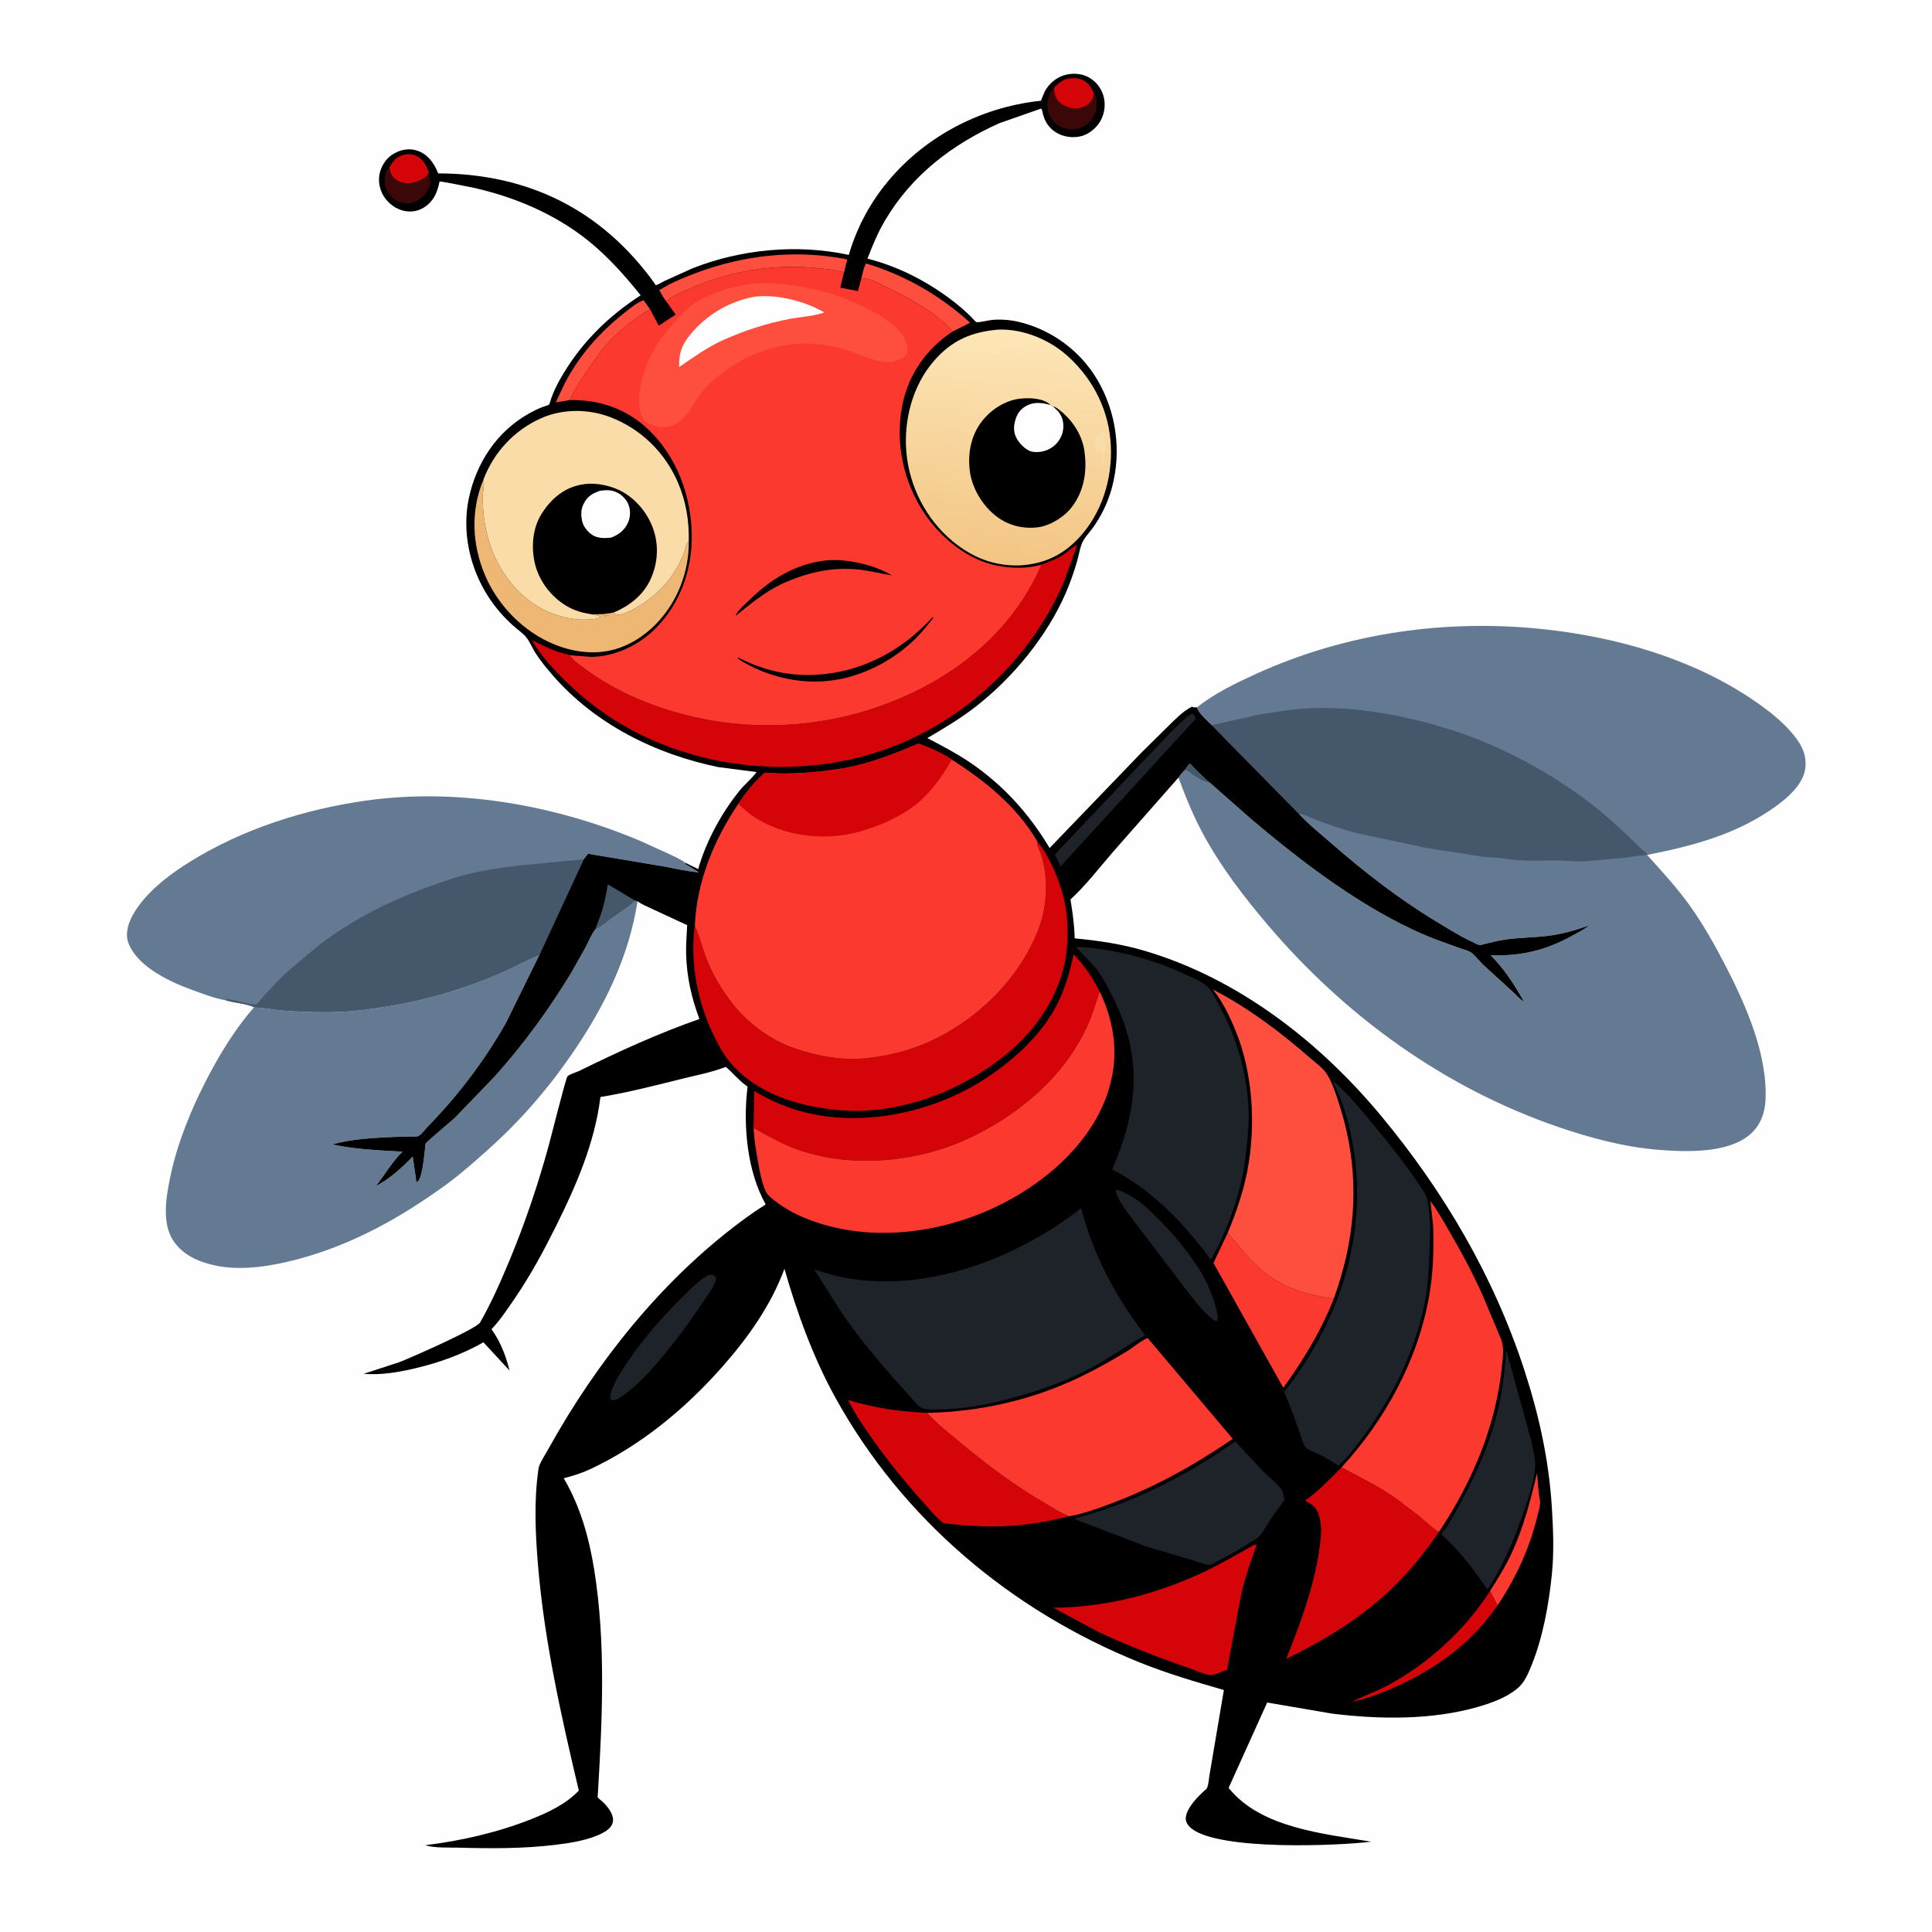 <svg version="1.1" xmlns="http://www.w3.org/2000/svg" style="display: block;" viewBox="0 0 2048 2048" width="1024" height="1024">
<defs>
	<linearGradient id="Gradient1" gradientUnits="userSpaceOnUse" x1="1059.39" y1="596.441" x2="1077.4" y2="351.397">
		<stop class="stop0" offset="0" stop-opacity="1" stop-color="rgb(243,197,132)"/>
		<stop class="stop1" offset="1" stop-opacity="1" stop-color="rgb(253,230,183)"/>
	</linearGradient>
</defs>
<path transform="translate(0,0)" fill="rgb(254,254,254)" d="M -0 -0 L 2048 0 L 2048 2048 L -0 2048 L -0 -0 z"/>
<path transform="translate(0,0)" fill="rgb(100,122,147)" d="M 239.038 1060.27 C 226.975 1058.2 214.411 1053.25 202.869 1049.05 C 179.973 1040.72 147.801 1025.54 137.251 1002.24 L 136.71 1001 C 135.89 999.157 135.255 997.514 134.942 995.5 C 132.931 982.569 140.047 969.598 147.5 959.585 C 161.582 940.667 181.806 925.637 201.679 913.292 C 257.649 878.523 323.69 857.624 388.703 848.557 C 485.875 835.005 589.18 853.566 679.032 891.523 L 708.995 905.174 C 714.828 908.026 721.132 910.569 726.327 914.485 L 726.665 915.995 L 740.956 924.675 C 728.736 923.93 716.191 920.716 704.101 918.548 L 623.34 904.997 L 618.721 910.915 L 571.638 1012.56 C 557.328 1018.34 543.713 1026.05 529.5 1032.18 C 491.611 1048.54 451.749 1060.26 410.995 1066.78 L 395 1069.21 C 363.435 1074.3 331.227 1073.38 299.508 1071.21 C 290.561 1070.6 281.417 1068.3 272.487 1068.09 C 271.403 1068.06 270.399 1067.93 269.336 1067.72 C 260.59 1063.6 248.496 1063.3 239.038 1060.27 z"/>
<path transform="translate(0,0)" fill="rgb(69,87,107)" d="M 239.038 1060.27 L 239.295 1059.34 C 244.889 1058.67 254.128 1062.15 259.995 1063.14 L 263.5 1063.72 L 265.49 1064.5 C 266.355 1064.65 270.838 1064.97 271.5 1064.65 C 274.207 1063.36 277.602 1057.83 279.676 1055.64 C 289.448 1045.34 299.821 1033.76 310.775 1024.84 L 338.258 1001.72 C 381.918 968.552 429.138 947.437 481 930.861 C 502.689 923.93 526.148 920.387 548.676 917.565 L 618.721 910.915 L 571.638 1012.56 C 557.328 1018.34 543.713 1026.05 529.5 1032.18 C 491.611 1048.54 451.749 1060.26 410.995 1066.78 L 395 1069.21 C 363.435 1074.3 331.227 1073.38 299.508 1071.21 C 290.561 1070.6 281.417 1068.3 272.487 1068.09 C 271.403 1068.06 270.399 1067.93 269.336 1067.72 C 260.59 1063.6 248.496 1063.3 239.038 1060.27 z"/>
<path transform="translate(0,0)" fill="rgb(100,122,147)" d="M 673.211 954.723 L 675.828 955.362 C 666.574 1014.39 640.988 1066.43 607.5 1115.44 C 581.358 1153.7 551.619 1188.1 517 1218.94 C 502.88 1231.52 488.725 1244.25 473.424 1255.39 C 424.745 1290.84 373.012 1319.77 314.5 1335.1 C 288.456 1341.92 259.212 1346.86 232.412 1342.3 L 227.854 1341.39 C 210.523 1337.72 194.144 1330.55 183.88 1315.45 C 170.929 1296.4 176.387 1267.21 180.811 1246.18 C 188.237 1210.87 202.895 1175.43 219.451 1143.5 C 233.207 1116.96 249.565 1090.23 269.336 1067.72 C 270.399 1067.93 271.403 1068.06 272.487 1068.09 C 281.417 1068.3 290.561 1070.6 299.508 1071.21 C 331.227 1073.38 363.435 1074.3 395 1069.21 L 410.995 1066.78 C 451.749 1060.26 491.611 1048.54 529.5 1032.18 C 543.713 1026.05 557.328 1018.34 571.638 1012.56 L 536.403 1084.14 C 514.168 1123.52 486.339 1160.4 454.791 1192.81 C 452.032 1195.64 446.818 1202.57 443.509 1204.26 C 441.934 1205.07 438.742 1204.75 436.914 1204.78 L 419.415 1205.14 C 397.061 1206.17 373.807 1207.07 352.171 1213.13 C 376.158 1218.41 402.12 1219.39 426.623 1220.81 C 415.72 1231.67 407.863 1245.13 398.469 1257.26 C 413.519 1249.33 425.676 1238.12 437.485 1226.04 L 440.785 1248.52 C 440.931 1250.82 440.815 1251.13 442 1253.19 C 447.635 1249.96 449.582 1225.53 450.41 1218.88 C 450.614 1217.23 450.579 1213.7 451.218 1212.26 C 452.123 1210.21 478.144 1188.73 482.048 1185.06 L 525.165 1140.31 C 555.632 1106.05 581.578 1070.54 605.408 1031.4 L 620.947 1003.77 C 623.939 998.008 626.556 991.407 630.296 986.157 L 631.285 984.805 C 636.484 982.371 641.549 977.889 646.279 974.519 C 655.391 968.025 664.655 961.951 673.211 954.723 z"/>
<path transform="translate(0,0)" fill="rgb(100,122,147)" d="M 1268.9 749.834 C 1287.11 735.142 1310.27 724.012 1331.47 714.348 C 1427.19 670.704 1533.75 655.733 1638.11 667.186 C 1714.44 675.563 1793.44 698.151 1857.51 741.437 C 1873.78 752.425 1889.71 764.575 1902.02 780 C 1910.34 790.425 1915.37 800.917 1913.68 814.5 C 1911.6 831.24 1895.01 845.676 1882.13 854.936 C 1841.08 884.447 1794.76 896.66 1746.01 906.254 C 1761.94 923.956 1778.48 941.894 1792.23 961.339 C 1805.77 980.49 1817.55 1001.44 1828.36 1022.24 C 1850.41 1064.71 1873.76 1117.23 1871.54 1165.97 C 1870.9 1179.95 1865.98 1193.1 1855.27 1202.43 C 1831.8 1222.87 1787.09 1221.18 1757.94 1218.84 C 1721.9 1215.94 1686.09 1206.38 1652.01 1194.7 C 1531.33 1153.36 1426.5 1077.56 1344.04 980.628 C 1318.57 950.686 1294.98 919.919 1276.04 885.344 C 1265.23 865.619 1256.99 845.303 1249.19 824.269 C 1251.16 821.486 1253.19 818.992 1255.54 816.529 L 1257.65 816.063 C 1265.29 821.309 1272.82 827.903 1282.17 829.372 L 1326.3 868.284 C 1371.44 906.538 1419.99 943.977 1472.04 972.454 C 1488.67 981.551 1505.74 989.732 1523.5 996.388 L 1548.28 1005.39 C 1551.53 1006.56 1555.52 1007.34 1558.5 1009.1 C 1563 1011.76 1567.92 1018.48 1571.74 1022.25 L 1604.06 1051.79 C 1607.02 1054.48 1611.88 1060.25 1615.32 1061.5 C 1605.62 1044.2 1594.32 1026.71 1580.21 1012.67 C 1612.28 1013.57 1638.22 1007.6 1666.5 991.959 C 1672.7 988.531 1679.31 985.315 1684.83 980.83 C 1670.58 986.082 1655.24 990.395 1640.11 992.157 C 1624.64 993.96 1608.98 993.869 1593.56 996.29 C 1587.11 997.304 1580.85 999.042 1574.49 1000.5 C 1573.04 1000.83 1569.44 1002 1568.18 1001.73 C 1565.73 1001.21 1562.35 999.193 1560.02 998.11 C 1547.2 992.14 1535.11 984.446 1523.01 977.139 C 1482.28 952.532 1446.44 924.564 1410.64 893.382 C 1399.21 883.427 1386.91 873.585 1376.64 862.414 L 1284.47 768.657 C 1280.42 764.537 1269.68 755.332 1268.9 749.834 z"/>
<path transform="translate(0,0)" fill="rgb(69,87,107)" d="M 1284.47 768.657 L 1335.24 757.384 L 1352 754.779 C 1406.45 745.075 1461.95 752.879 1514.9 766.684 L 1543.41 775.268 C 1599.83 794.273 1655.35 825.369 1701 863.666 L 1725.5 885.711 C 1731.32 891.334 1736.78 897.522 1743.15 902.5 L 1746.49 905.5 C 1744.03 907.087 1739.19 906.61 1736 907.281 C 1733.68 907.77 1731.43 907.674 1729 908.243 C 1722.97 909.654 1715.71 909.67 1709.5 910.266 C 1695.38 911.622 1678.06 913.975 1664.01 912.764 C 1642.25 910.888 1619.55 914.142 1598 910.484 C 1587.68 908.733 1576.87 909.364 1566.5 907.308 L 1511.99 898.847 L 1446.01 884.825 C 1430.37 881.629 1414.11 876.146 1399.11 870.676 C 1391.9 868.049 1384.14 863.69 1376.64 862.414 L 1284.47 768.657 z"/>
<path transform="translate(0,0)" fill="rgb(0,0,0)" d="M 726.327 914.485 L 740.115 921.302 C 748.281 892.207 764.919 861.581 784.026 838.054 C 789.595 831.195 796.89 825.421 802.027 818.389 L 761.484 813.161 C 694.709 799.464 630.227 767.368 585.254 715.085 C 578.934 707.738 572.464 699.956 567.312 691.731 C 564.048 686.519 561.403 679.718 557.475 675.076 C 554.008 670.979 549.015 667.664 544.983 664.103 C 534.522 654.865 525.48 644.57 517.861 632.874 C 497.958 602.319 489.342 563.377 497.131 527.5 C 505.221 490.242 526.706 457.656 560.172 438.658 C 565.005 435.914 569.939 433.456 575.121 431.439 C 576.424 430.933 581.165 429.663 581.977 428.885 C 582.694 428.197 584.15 422.597 584.62 421.353 C 586.918 415.274 589.717 409.229 592.875 403.547 C 613.94 365.645 642.87 336.522 679.109 313.032 C 662.511 292.253 644.315 271.815 623.5 255.123 C 588.274 226.874 546.192 209.064 502.453 199.113 C 499.026 198.333 466.543 191.881 466.019 192.414 C 465.783 192.653 465.018 196.515 464.857 197.128 C 463.904 200.737 462.691 204.181 460.957 207.5 C 458.256 212.672 453.858 217.376 448.813 220.333 C 441.448 224.649 433.275 225.267 425.208 222.68 C 416.694 219.949 409.091 213.059 405.156 205.097 C 401.357 197.412 400.592 187.855 403.645 179.804 C 407.057 170.804 412.492 164.789 421.318 160.927 C 428.86 157.628 437.022 157.36 444.651 160.591 C 454.24 164.653 460.06 173.209 463.938 182.46 L 464.492 183.806 C 560.146 183.995 638.022 222.598 693.992 300.497 C 694.409 301.078 694.526 302.192 695.238 302.242 C 696.559 302.334 702.888 298.574 704.297 297.883 L 733.877 284.5 C 785.496 264.039 845.507 258.449 899.774 270.221 C 907.537 243.438 920.384 218.521 937.707 196.614 C 977.65 146.101 1037.91 114.006 1101.87 106.952 L 1103.44 106.787 L 1107.21 97.5 C 1111.06 89.614 1118.96 82.655 1127.33 79.966 C 1135.57 77.317 1145.27 77.493 1153.06 81.45 C 1160.96 85.461 1166.72 92.316 1169.44 100.746 C 1172.31 109.633 1171.14 120.127 1166.52 128.236 C 1162.27 135.699 1154.49 142.146 1146.12 144.337 C 1137.42 146.613 1127.2 145.158 1119.6 140.5 C 1111.72 135.673 1107.26 128.583 1105.28 119.656 C 1104.85 117.715 1104.83 116.683 1103.65 115.078 L 1059.49 130.555 C 1009.1 153.067 966.076 186.043 937.883 234.176 C 930.452 246.862 924.812 260.449 919.581 274.16 C 954.131 283.002 985.983 299.823 1013.8 321.975 C 1019.33 326.372 1024.43 330.992 1029.46 335.928 C 1030.54 336.981 1033.99 341.074 1035 341.416 C 1037.18 342.151 1048.4 339.404 1051.5 339.139 C 1061.81 338.256 1071.81 339.114 1081.81 341.662 C 1115.77 350.311 1145.44 372.36 1163.28 402.691 C 1183.46 437.013 1188.98 478.48 1178.71 516.9 C 1174.7 531.887 1167.79 546.328 1158.85 559 C 1155.37 563.936 1149.92 569.33 1147.47 574.723 C 1144.65 580.932 1143.55 588.793 1141.63 595.409 C 1138.37 606.676 1134.38 617.907 1129.72 628.67 C 1109.9 674.441 1073.71 718.368 1034.41 748.99 C 1018.2 761.614 1000.73 772.047 983.024 782.381 C 998.147 790.382 1013.4 798.226 1027.61 807.81 C 1063.08 831.746 1090.76 862.32 1112.61 898.947 L 1210.48 797.283 L 1239.51 768.628 C 1246.87 761.507 1254.21 753.719 1263.5 749.122 C 1264.98 749.828 1265.63 749.928 1267.34 749.904 L 1268.9 749.834 C 1269.68 755.332 1280.42 764.537 1284.47 768.657 L 1376.64 862.414 C 1386.91 873.585 1399.21 883.427 1410.64 893.382 C 1446.44 924.564 1482.28 952.532 1523.01 977.139 C 1535.11 984.446 1547.2 992.14 1560.02 998.11 C 1562.35 999.193 1565.73 1001.21 1568.18 1001.73 C 1569.44 1002 1573.04 1000.83 1574.49 1000.5 C 1580.85 999.042 1587.11 997.304 1593.56 996.29 C 1608.98 993.869 1624.64 993.96 1640.11 992.157 C 1655.24 990.395 1670.58 986.082 1684.83 980.83 C 1679.31 985.315 1672.7 988.531 1666.5 991.959 C 1638.22 1007.6 1612.28 1013.57 1580.21 1012.67 C 1594.32 1026.71 1605.62 1044.2 1615.32 1061.5 C 1611.88 1060.25 1607.02 1054.48 1604.06 1051.79 L 1571.74 1022.25 C 1567.92 1018.48 1563 1011.76 1558.5 1009.1 C 1555.52 1007.34 1551.53 1006.56 1548.28 1005.39 L 1523.5 996.388 C 1505.74 989.732 1488.67 981.551 1472.04 972.454 C 1419.99 943.977 1371.44 906.538 1326.3 868.284 L 1282.17 829.372 C 1272.82 827.903 1265.29 821.309 1257.65 816.063 L 1255.54 816.529 C 1253.19 818.992 1251.16 821.486 1249.19 824.269 L 1179.83 903.065 C 1165.41 919.744 1150.95 938.622 1134.74 953.469 C 1137.01 967.309 1138.9 980.634 1139.19 994.696 C 1163.87 997.01 1188.59 1000.63 1212.43 1007.62 C 1311.81 1036.74 1398.13 1103.6 1463.74 1182.5 C 1530.41 1262.67 1583.46 1352.97 1615.87 1452.34 C 1631.44 1500.05 1641.93 1547.81 1645.04 1598 C 1646.47 1621.12 1647.42 1644.78 1645.13 1667.87 C 1641.94 1700.17 1635.71 1735.12 1623.5 1765.31 C 1619.73 1774.62 1615.87 1783.97 1607.83 1790.41 C 1596.25 1799.7 1581.16 1805.18 1567.04 1809.26 C 1517.82 1823.48 1462.55 1822.72 1412.01 1816.5 L 1343.27 1804.75 L 1302.37 1895.27 C 1336.77 1938.02 1403.13 1943.7 1453.54 1952.29 C 1416.81 1956.71 1293.48 1961.74 1263.39 1938.54 C 1260.47 1936.28 1257.68 1933.05 1257.04 1929.29 C 1255.97 1922.98 1261.76 1914.35 1265.65 1909.61 C 1268.7 1905.89 1272.1 1902.53 1275.56 1899.2 C 1276.39 1898.41 1278.99 1896.47 1279.44 1895.52 C 1281.18 1891.89 1281.58 1884.18 1282.39 1879.99 L 1297.37 1791.51 C 1266.76 1782.65 1237.06 1773.93 1207.45 1761.98 C 1071.59 1707.13 956.54 1610.2 885.511 1481.51 C 861.991 1438.9 844.859 1391.65 831.55 1344.98 C 817.193 1383.82 792.977 1417.9 765.758 1448.77 C 726.587 1493.21 678.957 1532.58 625.036 1557.65 C 616.163 1561.78 607.001 1564.53 597.565 1567.04 C 615.034 1596.52 624.364 1629.8 629.799 1663.46 C 642.349 1741.18 638.453 1822.44 633.821 1900.67 C 633.785 1901.27 633.369 1904.86 633.551 1905.14 C 634.545 1906.66 637.533 1908.72 638.946 1910.07 C 644.405 1915.3 651.774 1924.34 649.402 1932.42 C 647.879 1937.61 642.533 1941.2 637.944 1943.49 C 623.172 1950.86 604.806 1953.66 588.639 1955.61 C 554.479 1959.73 520.194 1959.54 485.866 1958.59 C 475.503 1958.31 460.397 1959.17 450.813 1955.97 C 488.772 1951.4 527.619 1942.47 563.217 1928.37 C 581.505 1921.12 599.759 1912.47 613.568 1898.15 C 595.006 1819.38 576.985 1739.75 570.288 1658.96 C 567.559 1626.03 565.963 1591.3 570.615 1558.5 L 570.794 1557.16 C 571.581 1552.04 575.197 1546.69 577.708 1542.19 L 592.002 1517.2 C 644.243 1427.99 714.788 1343.64 800.025 1284.36 L 811.689 1276.73 C 791.942 1241.73 787.647 1193.18 792.234 1153.65 C 792.518 1151.19 792.923 1152.26 790.795 1150.67 C 782.743 1144.69 776.857 1137.45 769.449 1130.89 L 768.577 1131.24 C 754.39 1136.74 738.254 1139.76 723.49 1143.45 C 694.647 1150.64 665.793 1158.06 636.449 1162.9 C 630.606 1211.15 610.726 1256.97 589.186 1300.18 C 576.141 1326.35 562.267 1352.1 545.745 1376.26 C 538.156 1387.36 530.293 1399.3 520.991 1409.02 C 530.674 1422.41 536.087 1436.93 540.163 1452.83 L 512.458 1422.92 C 489.535 1435.9 465.199 1444.55 439.625 1450.59 C 421.995 1454.74 403.645 1457.79 385.5 1456.31 L 423.499 1443.89 C 433.902 1439.94 504.96 1408.81 508.953 1401.82 C 520.881 1380.95 530.507 1359.04 539.769 1336.88 C 556.484 1296.87 570.414 1255.52 581.845 1213.69 C 583.702 1206.89 599.856 1142.66 601.55 1140.91 C 603.543 1138.84 611.584 1136.42 614.5 1134.98 C 656.022 1114.53 697.692 1095.5 741.418 1080.17 C 732.977 1057.74 727.88 1034.99 727.311 1010.94 C 727.074 1000.93 727.946 990.705 728.436 980.699 L 690.683 963.203 C 685.973 960.859 679.939 958.585 675.828 955.362 L 673.211 954.723 C 664.655 961.951 655.391 968.025 646.279 974.519 C 641.549 977.889 636.484 982.371 631.285 984.805 L 630.296 986.157 C 626.556 991.407 623.939 998.008 620.947 1003.77 L 605.408 1031.4 C 581.578 1070.54 555.632 1106.05 525.165 1140.31 L 482.048 1185.06 C 478.144 1188.73 452.123 1210.21 451.218 1212.26 C 450.579 1213.7 450.614 1217.23 450.41 1218.88 C 449.582 1225.53 447.635 1249.96 442 1253.19 C 440.815 1251.13 440.931 1250.82 440.785 1248.52 L 437.485 1226.04 C 425.676 1238.12 413.519 1249.33 398.469 1257.26 C 407.863 1245.13 415.72 1231.67 426.623 1220.81 C 402.12 1219.39 376.158 1218.41 352.171 1213.13 C 373.807 1207.07 397.061 1206.17 419.415 1205.14 L 436.914 1204.78 C 438.742 1204.75 441.934 1205.07 443.509 1204.26 C 446.818 1202.57 452.032 1195.64 454.791 1192.81 C 486.339 1160.4 514.168 1123.52 536.403 1084.14 L 571.638 1012.56 L 618.721 910.915 L 623.34 904.997 L 704.101 918.548 C 716.191 920.716 728.736 923.93 740.956 924.675 L 726.665 915.995 L 726.327 914.485 z"/>
<path transform="translate(0,0)" fill="rgb(69,87,107)" d="M 1255.54 816.529 C 1257.23 814.074 1259.01 810.721 1261.46 809.08 L 1268.78 816.741 L 1282.17 829.372 C 1272.82 827.903 1265.29 821.309 1257.65 816.063 L 1255.54 816.529 z"/>
<path transform="translate(0,0)" fill="rgb(69,87,107)" d="M 631.285 984.805 C 633.235 978.376 636.154 972.236 638.088 965.787 C 640.872 956.503 642.647 947.008 644.42 937.492 L 673.211 954.723 C 664.655 961.951 655.391 968.025 646.279 974.519 C 641.549 977.889 636.484 982.371 631.285 984.805 z"/>
<path transform="translate(0,0)" fill="rgb(213,4,9)" d="M 412.662 177.622 C 416.533 170.877 419.521 166.516 427.423 164.218 C 432.564 162.723 438.288 163.215 442.935 166.027 C 449.443 169.965 452.406 176.275 454.713 183.203 L 453.938 184.533 C 450.483 189.691 442.882 192.834 436.958 193.881 C 431.297 194.882 424.643 194.083 419.91 190.728 C 414.892 187.171 413.721 183.511 412.662 177.622 z"/>
<path transform="translate(0,0)" fill="rgb(60,7,7)" d="M 454.713 183.203 L 454.733 185 C 455.354 188.616 456.358 190.983 455.832 194.985 C 455.014 201.201 450.732 206.785 445.808 210.471 C 441.154 213.954 434.519 216.439 428.694 215.334 L 427.5 215.083 C 422.066 213.966 417.458 211.444 413.774 207.226 C 408.95 201.704 407.146 195.544 407.835 188.298 C 408.266 183.756 408.993 180.617 412.662 177.622 C 413.721 183.511 414.892 187.171 419.91 190.728 C 424.643 194.083 431.297 194.882 436.958 193.881 C 442.882 192.834 450.483 189.691 453.938 184.533 L 454.713 183.203 z"/>
<path transform="translate(0,0)" fill="rgb(251,57,46)" d="M 1579.43 1686.7 C 1587.67 1673.65 1595.77 1660.71 1602.29 1646.69 C 1614.98 1619.43 1622.33 1590.8 1629.28 1561.68 C 1630.43 1570.76 1630.38 1580.62 1632.28 1589.49 C 1633.45 1594.96 1630.97 1601.9 1629.66 1607.32 C 1621.52 1641.08 1607.2 1672.12 1588.02 1700.97 L 1587.48 1701.78 L 1579.43 1686.7 z"/>
<path transform="translate(0,0)" fill="rgb(253,78,62)" d="M 604.215 424.044 L 589.079 426.581 L 599.077 405.5 C 614.729 375.726 636.196 351.899 662.501 331.142 C 668.084 326.736 675.436 320.409 682.276 318.28 L 689.154 327.946 C 666.387 341.117 645.122 359.52 630.449 381.452 C 621.373 395.019 610.514 408.904 604.215 424.044 z"/>
<path transform="translate(0,0)" fill="rgb(213,4,9)" d="M 1579.43 1686.7 L 1587.48 1701.78 C 1562.59 1737.86 1530 1763.25 1490.9 1782.68 C 1472.12 1792.01 1453.36 1799.55 1432.86 1804.11 C 1445.51 1797.72 1458.92 1793.12 1471.43 1786.4 C 1514.36 1763.33 1553.12 1727.69 1579.43 1686.7 z"/>
<path transform="translate(0,0)" fill="rgb(253,78,62)" d="M 913.107 294.948 C 914.179 291.252 915.872 281.888 918.239 279.31 C 959.043 291.707 996.907 313.22 1028.34 342.16 L 1009.46 351.603 C 1007.95 349.114 1006.36 347.177 1004.25 345.193 C 985.556 327.605 962.603 315.475 939.69 304.361 C 931.635 300.454 922.222 294.652 913.107 294.948 z"/>
<path transform="translate(0,0)" fill="rgb(60,7,7)" d="M 1117.18 93.278 C 1123 87.193 1127.94 83.019 1136.82 82.818 C 1143.07 82.677 1148.17 84.097 1152.84 88.5 C 1156.11 91.587 1157.99 95.318 1159.77 99.374 C 1162.78 103.351 1162.91 108.925 1162.28 113.713 C 1161.36 120.775 1158.2 127.518 1152.32 131.77 C 1146 136.35 1138.82 138.212 1131.09 136.709 C 1124.29 135.385 1118.48 131.582 1114.62 125.835 C 1111.08 120.566 1109.32 113.466 1110.51 107.213 L 1110.76 106 C 1111.76 100.849 1113.52 97.098 1117.18 93.278 z"/>
<path transform="translate(0,0)" fill="rgb(213,4,9)" d="M 1117.18 93.278 C 1123 87.193 1127.94 83.019 1136.82 82.818 C 1143.07 82.677 1148.17 84.097 1152.84 88.5 C 1156.11 91.587 1157.99 95.318 1159.77 99.374 C 1158.98 102.24 1158.21 104.975 1156.36 107.365 C 1152.83 111.951 1147.88 114.081 1142.26 114.758 C 1136.21 115.487 1128.65 112.986 1124 109.126 C 1118.8 104.812 1117.91 99.633 1117.18 93.278 z"/>
<path transform="translate(0,0)" fill="rgb(30,35,41)" d="M 1263.06 756.5 L 1264.39 756.625 C 1265.92 758.237 1266.98 759.445 1267.86 761.5 L 1124.03 918.68 L 1118.24 905.666 L 1220.98 797.263 C 1234.4 783.785 1247.65 767.574 1263.06 756.5 z"/>
<path transform="translate(0,0)" fill="rgb(253,78,62)" d="M 706.379 319.589 C 703.417 315.942 701.221 311.749 698.877 307.689 L 699.845 307.039 C 711.589 299.623 725.271 294.079 738.215 289.202 C 788.982 270.077 844.741 264.275 898.12 274.97 L 894.691 288.664 C 887.08 285.926 877.857 285.516 869.82 284.589 C 819.895 278.835 769.195 287.807 723.821 309.193 C 718.034 311.92 710.928 315.048 706.379 319.589 z"/>
<path transform="translate(0,0)" fill="rgb(30,35,41)" d="M 1182.58 1261.5 L 1184.27 1261.43 C 1188.07 1261.92 1192.67 1264.68 1196.08 1266.44 C 1208.15 1272.64 1217.95 1282.11 1227.42 1291.64 C 1244.45 1308.75 1260.78 1328.14 1273.25 1348.88 C 1280.25 1360.52 1285.47 1373.37 1288.98 1386.48 C 1290.19 1391.03 1291.5 1395.85 1290.34 1400.5 C 1287.78 1400.32 1287.18 1399.64 1285.14 1398.11 C 1273.9 1389.65 1264.96 1376.52 1256.19 1365.58 L 1202.96 1295.71 C 1196.5 1286.55 1184.29 1272.62 1182.58 1261.5 z"/>
<path transform="translate(0,0)" fill="rgb(30,35,41)" d="M 751.127 1351.5 C 754.736 1350.97 754.841 1351.2 758.057 1353 C 758.715 1354.67 759.193 1355.05 758.747 1356.88 C 756.744 1365.07 748.53 1374.99 743.817 1382.1 C 729.65 1403.45 714.977 1423.35 698.294 1442.82 C 685.244 1458.06 671.09 1473.13 653.887 1483.66 C 651.032 1484.13 649.961 1484.56 647.213 1483.5 C 646.879 1480.86 646.781 1478.87 647.585 1476.3 C 651.496 1463.83 659.685 1451.7 667.094 1441 C 683.04 1417.96 700.762 1397.56 720.557 1377.77 C 729.649 1368.67 739.861 1357.69 751.127 1351.5 z"/>
<path transform="translate(0,0)" fill="rgb(238,183,116)" d="M 512.293 508.811 L 512.703 510.567 C 513.488 514.555 512.151 518.959 511.92 523 C 511.617 528.3 511.742 533.801 512.099 539.096 C 514.72 577.968 530.674 614.003 562.334 637.707 C 580.627 651.403 607.138 659.416 629.937 656.169 C 630.58 656.078 633.23 655.857 633.773 655.5 C 634.009 655.345 635.334 653.579 635.5 653.51 C 637.753 652.573 641.108 653.626 644 652.51 L 645.75 652.25 C 642.777 652.133 641.295 652.222 638.493 653.476 L 637.039 653.148 C 633.78 652.43 630.53 652.351 627.382 651.193 C 635.306 651.278 642.759 650.9 650.549 649.242 C 651.552 650.177 652.312 651.315 653.738 651.538 C 661.148 652.697 676.362 643.246 682.689 638.994 C 699.473 627.718 712.744 612.775 721.373 594.496 C 723.511 589.966 725.834 585.404 726.723 580.424 C 727.213 577.676 728.06 576.128 729.574 573.849 L 730.148 573.006 C 730.415 589.453 727.452 605.499 721.482 620.815 C 710.745 648.36 689.706 672.638 662.381 684.529 C 638.266 695.023 611.76 692.874 587.793 683.166 C 555.105 669.925 527.662 641.869 514.024 609.425 C 500.376 576.958 498.774 541.703 512.293 508.811 z"/>
<path transform="translate(0,0)" fill="rgb(251,57,46)" d="M 1413.81 1376.78 C 1400.32 1411.01 1381.8 1441.43 1360.38 1471.15 L 1286.34 1338.87 L 1301.44 1306.87 C 1314.7 1321.87 1326.73 1338.91 1343 1350.85 L 1344.44 1351.92 C 1364.9 1366.9 1389.05 1373.17 1413.81 1376.78 z"/>
<path transform="translate(0,0)" fill="rgb(30,35,41)" d="M 1596.71 1431.11 L 1623.01 1526.57 C 1624.94 1535.53 1627.64 1545.29 1627.26 1554.5 C 1626.68 1568.58 1621.58 1583.47 1617.18 1596.76 C 1606.67 1628.49 1595.14 1656.69 1576.95 1684.85 L 1568.91 1673.76 C 1556.58 1656.17 1543.75 1640.95 1527.91 1626.38 C 1537.21 1614.56 1544.21 1600.47 1551.3 1587.26 C 1568.95 1554.34 1582.8 1520.31 1590.25 1483.58 C 1593.73 1466.42 1595.27 1448.53 1596.71 1431.11 z"/>
<path transform="translate(0,0)" fill="rgb(213,4,9)" d="M 1329.55 1637.5 C 1331.15 1637.45 1330.33 1637.32 1332.01 1638.05 C 1325.89 1654.55 1320.18 1671.11 1316.09 1688.26 L 1300.68 1770.13 C 1296.05 1771.35 1286.7 1776.31 1282.49 1775.69 C 1275.52 1774.65 1267.16 1770.51 1260.34 1768.18 C 1227.42 1756.97 1196.02 1744.58 1164.46 1729.99 L 1116.63 1704.29 C 1171.13 1703.84 1223.23 1690.64 1272.66 1667.97 C 1292.04 1659.08 1311.01 1648.04 1329.55 1637.5 z"/>
<path transform="translate(0,0)" fill="rgb(213,4,9)" d="M 1133.15 1607.33 C 1110.28 1612.91 1087.07 1616.98 1063.5 1617.87 C 1042.28 1618.67 1021.59 1616.98 1000.52 1614.84 C 992.661 1609.24 985.438 1600.03 978.966 1592.85 C 960.279 1572.13 943.511 1551.55 927.259 1528.87 C 916.937 1514.47 906.89 1499.95 899.012 1484.04 C 927.154 1492.66 953.33 1496.33 982.631 1497.75 C 992.483 1508.34 1003.99 1517.57 1015.08 1526.82 C 1044.44 1551.3 1073.9 1573.77 1107 1592.99 C 1115.49 1597.93 1124 1603.78 1133.15 1607.33 z"/>
<path transform="translate(0,0)" fill="rgb(30,35,41)" d="M 1309.35 1527.95 L 1339.7 1560.34 C 1345.27 1566.04 1353.91 1572.43 1358.33 1578.8 C 1359.83 1580.96 1360.8 1586.68 1361.85 1589.46 L 1346.83 1610.61 C 1343.02 1616.29 1338.94 1624.62 1334.1 1629.35 C 1331.57 1631.83 1327.75 1633.43 1324.76 1635.39 C 1314.1 1642.4 1302.7 1648.74 1291.31 1654.5 C 1289.21 1655.56 1285.01 1658.36 1282.86 1658.71 C 1279.36 1659.27 1270.34 1655.79 1266.78 1654.79 L 1213.23 1638.71 L 1138.33 1609.91 C 1191.26 1595.98 1241.79 1572.25 1287.72 1542.7 L 1309.35 1527.95 z"/>
<path transform="translate(0,0)" fill="rgb(213,4,9)" d="M 1422.12 1555.46 C 1442.55 1566.42 1463.21 1576.27 1482.02 1590.03 L 1504.88 1607.5 C 1511.57 1613.12 1517.81 1619.37 1525.22 1624.05 C 1510.35 1645.87 1493.31 1666.96 1474.1 1685.12 C 1441.31 1716.11 1403.8 1738.77 1363.43 1758.44 C 1378.09 1722.16 1392.34 1683.52 1398.21 1644.72 C 1399.8 1634.24 1401.59 1621.76 1399.36 1611.33 L 1399.05 1610 L 1398.02 1605.84 C 1395.36 1597.61 1390.74 1594.66 1383.54 1590.86 C 1397.81 1580.35 1409.7 1568 1422.12 1555.46 z"/>
<path transform="translate(0,0)" fill="rgb(213,4,9)" d="M 798.843 1195.59 L 799.477 1156.52 C 818.692 1167.85 837.363 1175.79 859.184 1180.53 C 920.677 1193.9 991.475 1177.82 1043.78 1143.9 C 1072.9 1125.03 1102.6 1098.47 1119.13 1067.44 C 1128.63 1049.62 1133.9 1031.35 1138.1 1011.7 C 1149.56 1023.21 1158.16 1036.67 1165.74 1050.99 C 1161.56 1063.39 1158.16 1075.46 1152.69 1087.46 C 1128.63 1140.21 1083.12 1178.95 1031.89 1204.34 C 977.062 1231.51 905.496 1239.26 847.12 1219.17 C 830.007 1213.28 814.543 1204.41 798.843 1195.59 z"/>
<path transform="translate(0,0)" fill="rgb(213,4,9)" d="M 1104.01 598.544 C 1111.95 595.722 1119.52 592.735 1126.77 588.396 C 1130.88 585.936 1137.72 578.733 1141.74 577.865 C 1135.28 595.421 1130.1 612.934 1121.91 629.837 C 1089.43 696.886 1032.29 752.534 964.768 783.695 C 885.032 820.494 790.774 821.972 708.651 791.488 C 663.104 774.582 624.977 748.915 591.428 713.824 C 581.585 703.528 570.668 691.181 563.932 678.585 C 573.095 683.08 582.149 687.789 591.832 691.087 C 593.476 691.647 603.157 693.789 603.798 694.526 C 607.591 700.337 613.974 704.497 619.496 708.567 C 636.472 721.083 654.792 731.572 674.148 739.947 C 760.075 777.126 858.09 778.363 945.125 743.95 C 1015.06 716.299 1073.71 668.345 1104.01 598.544 z"/>
<path transform="translate(0,0)" fill="rgb(251,57,46)" d="M 1422.12 1555.46 C 1468.57 1504.9 1503.19 1441.37 1515.07 1373.38 C 1519.31 1349.09 1520.17 1323.11 1519.13 1298.53 L 1516.3 1273.27 C 1523.67 1282.89 1529.67 1293.85 1535.79 1304.3 C 1548.73 1326.39 1560.9 1349.09 1571.39 1372.46 L 1590.78 1418.58 C 1594.75 1427.4 1593.12 1438.5 1592.17 1447.91 C 1589.09 1478.62 1581.62 1508.73 1570.54 1537.51 C 1558.79 1568.04 1543.43 1596.94 1525.22 1624.05 C 1517.81 1619.37 1511.57 1613.12 1504.88 1607.5 L 1482.02 1590.03 C 1463.21 1576.27 1442.55 1566.42 1422.12 1555.46 z"/>
<path transform="translate(0,0)" fill="rgb(213,4,9)" d="M 1099.5 891.872 C 1106.52 900.136 1111.86 910.269 1116.4 920.088 C 1128.87 947.1 1133.59 973.867 1131.15 1003.5 C 1127.51 1047.72 1102.82 1087.05 1069.39 1115.28 C 1020.73 1156.38 953.279 1182.53 888.969 1176.76 C 846.18 1172.93 800.777 1159.25 772.649 1124.56 C 766.474 1116.95 761.753 1107.82 757.364 1099.11 C 739.992 1064.6 731.298 1021.52 736.365 983.005 L 736.559 981.82 C 741.069 990.682 743.503 1001.44 746.861 1010.91 C 754.044 1031.18 764.733 1049.31 778.169 1065.99 C 793.733 1085.31 817.422 1102.54 840.801 1110.75 C 866.661 1119.83 893.791 1124.78 921.279 1121.44 C 941.544 1118.98 960.576 1114.58 979.438 1106.65 C 1032.75 1084.25 1079.12 1040.09 1100.49 986.026 C 1110.86 959.769 1112.22 924.788 1100.77 898.652 C 1099.95 896.798 1099.29 895.508 1099.39 893.423 L 1099.5 891.872 z"/>
<path transform="translate(0,0)" fill="rgb(253,78,62)" d="M 1301.44 1306.87 C 1310.06 1286.05 1317.57 1264.65 1321.98 1242.5 C 1331.58 1194.38 1328.41 1137.65 1309.6 1092.18 C 1303.2 1076.72 1296.26 1062.04 1285.75 1048.91 C 1323.53 1068.58 1357.65 1094.18 1389.58 1122.24 C 1394.61 1126.66 1402.14 1132.01 1405.84 1137.5 C 1412.42 1147.24 1417.01 1162.31 1420.54 1173.59 C 1442.12 1242.46 1438.35 1309.34 1413.81 1376.78 C 1389.05 1373.17 1364.9 1366.9 1344.44 1351.92 L 1343 1350.85 C 1326.73 1338.91 1314.7 1321.87 1301.44 1306.87 z"/>
<path transform="translate(0,0)" fill="rgb(30,35,41)" d="M 1412.9 1145.68 C 1428.5 1158.95 1442.35 1175.93 1455.34 1191.67 C 1471.12 1210.79 1486.71 1229.94 1500.68 1250.45 C 1504.69 1256.34 1512.18 1265.46 1513.24 1272.52 L 1515.31 1287.59 C 1516.64 1300.63 1515.77 1314.05 1515.32 1327.12 C 1514.71 1345.28 1513.72 1363.27 1510.25 1381.16 C 1498.72 1440.57 1467.61 1496.59 1429.47 1542.98 L 1418.96 1553.67 C 1413.04 1550.07 1407.15 1546.18 1401.01 1542.99 C 1396.73 1540.76 1387.45 1537.6 1384.31 1534.45 C 1381.31 1531.43 1378.54 1520.83 1377.04 1516.63 C 1372.11 1502.85 1367.22 1488.93 1361.17 1475.6 C 1382.89 1448.26 1401.92 1415.9 1415.03 1383.56 C 1441.93 1317.23 1446.35 1244.64 1424.96 1176 C 1421.72 1165.61 1417.14 1155.69 1412.9 1145.68 z"/>
<path transform="translate(0,0)" fill="rgb(251,57,46)" d="M 982.631 1497.75 C 1039.81 1496.37 1094.43 1484.1 1146.04 1459.12 C 1163.01 1450.9 1179.53 1441.68 1195.58 1431.8 C 1199.44 1429.42 1213.5 1418.42 1216.78 1418.59 L 1306.8 1525.25 C 1266.15 1553.03 1224.98 1575.99 1178.82 1593.41 C 1164.14 1598.95 1148.68 1604.71 1133.15 1607.33 C 1124 1603.78 1115.49 1597.93 1107 1592.99 C 1073.9 1573.77 1044.44 1551.3 1015.08 1526.82 C 1003.99 1517.57 992.483 1508.34 982.631 1497.75 z"/>
<path transform="translate(0,0)" fill="rgb(251,57,46)" d="M 1165.74 1050.99 C 1182.78 1086.94 1186.75 1123.29 1173.24 1161.31 C 1154.18 1214.93 1104.72 1256.33 1054.47 1279.9 C 994.994 1307.79 922.616 1316.77 860.064 1293.85 C 846.316 1288.81 833.473 1282.26 821.852 1273.3 C 817.775 1270.16 813.701 1267.26 811.528 1262.44 C 807.416 1253.31 805.455 1242.17 803.67 1232.33 C 801.481 1220.26 799.345 1207.85 798.843 1195.59 C 814.543 1204.41 830.007 1213.28 847.12 1219.17 C 905.496 1239.26 977.062 1231.51 1031.89 1204.34 C 1083.12 1178.95 1128.63 1140.21 1152.69 1087.46 C 1158.16 1075.46 1161.56 1063.39 1165.74 1050.99 z"/>
<path transform="translate(0,0)" fill="rgb(30,35,41)" d="M 1140.49 1003.87 L 1146.5 1004.06 C 1184.33 1006.25 1224.64 1017.84 1258.93 1033.94 C 1266.73 1037.6 1276.64 1041.67 1282.28 1048.37 C 1286.85 1053.79 1289.69 1060.98 1293.09 1067.17 C 1315.91 1108.74 1327.77 1160.06 1322.4 1207.47 C 1321.06 1219.33 1320.07 1231.05 1317.81 1242.8 C 1312.41 1270.92 1302.78 1297.64 1290.12 1323.27 L 1283.63 1335.36 C 1255.31 1297.25 1221.68 1261.43 1178.88 1239.62 C 1191.44 1210.74 1200.16 1182.46 1201.57 1150.79 C 1203.08 1116.96 1194.39 1086.08 1179.22 1056.15 C 1174.45 1046.74 1169.49 1036.99 1163.18 1028.51 C 1156.73 1019.83 1147.82 1011.93 1140.49 1003.87 z"/>
<path transform="translate(0,0)" fill="rgb(250,220,168)" d="M 512.293 508.811 C 523.251 479.673 544.722 456.381 573.156 443.536 C 596.214 433.12 623.947 433.261 647.419 442.368 C 679.72 454.901 704.966 479.763 718.65 511.531 C 727.123 531.203 730.51 551.629 730.148 573.006 L 729.574 573.849 C 728.06 576.128 727.213 577.676 726.723 580.424 C 725.834 585.404 723.511 589.966 721.373 594.496 C 712.744 612.775 699.473 627.718 682.689 638.994 C 676.362 643.246 661.148 652.697 653.738 651.538 C 652.312 651.315 651.552 650.177 650.549 649.242 C 642.759 650.9 635.306 651.278 627.382 651.193 C 630.53 652.351 633.78 652.43 637.039 653.148 L 638.493 653.476 C 641.295 652.222 642.777 652.133 645.75 652.25 L 644 652.51 C 641.108 653.626 637.753 652.573 635.5 653.51 C 635.334 653.579 634.009 655.345 633.773 655.5 C 633.23 655.857 630.58 656.078 629.937 656.169 C 607.138 659.416 580.627 651.403 562.334 637.707 C 530.674 614.003 514.72 577.968 512.099 539.096 C 511.742 533.801 511.617 528.3 511.92 523 C 512.151 518.959 513.488 514.555 512.703 510.567 L 512.293 508.811 z"/>
<path transform="translate(0,0)" fill="rgb(0,0,0)" d="M 627.382 651.193 C 617.301 649.683 608.77 647.322 599.981 642.008 C 583.963 632.323 571.349 615.696 567.013 597.389 C 562.914 580.079 564.501 559.77 574.185 544.5 C 583.716 529.471 597.02 517.654 614.828 514.012 L 616.5 513.69 C 627.942 511.422 641.009 513.489 651.82 517.583 C 669.089 524.123 683.193 539.037 690.5 555.743 C 698.352 573.695 698.167 593.331 690.785 611.424 C 683.327 629.701 668.356 641.819 650.549 649.242 C 642.759 650.9 635.306 651.278 627.382 651.193 z"/>
<path transform="translate(0,0)" fill="rgb(254,254,254)" d="M 636.273 520.187 C 641.179 519.51 646.371 519.202 651.13 520.831 C 657.664 523.066 663.322 528.123 666.036 534.5 C 668.646 540.632 668.402 548.041 665.678 554.062 C 661.928 562.35 656.077 566.557 647.967 569.867 C 641.331 570.638 633.514 570.881 627.739 566.984 C 622.625 563.533 618.144 557.947 616.982 551.799 L 616.76 550.5 C 615.625 544.17 616.059 538.833 619.202 533.079 C 623.177 525.801 628.644 522.619 636.273 520.187 z"/>
<path transform="translate(0,0)" fill="rgb(30,35,41)" d="M 1146.11 1280.78 C 1158.77 1330.26 1182.84 1374.94 1213.88 1415.44 C 1194.81 1425.8 1177.41 1438.96 1158.18 1449.27 C 1133.17 1462.68 1106.24 1472.57 1079 1480.28 C 1048.46 1488.93 1016.38 1495.27 984.5 1493.92 C 982.377 1493.83 979.45 1493.6 977.457 1492.77 C 973.93 1491.29 970.447 1486.89 967.926 1484.08 L 949.787 1463.72 C 928.531 1440 908.94 1416.18 891.116 1389.74 L 863.002 1345.51 C 877.746 1350.8 893.433 1354.59 908.976 1356.5 C 992.628 1366.79 1081.07 1331.32 1146.11 1280.78 z"/>
<path transform="translate(0,0)" fill="url(#Gradient1)" d="M 1058.45 349.397 C 1085.06 348.517 1113.04 360.228 1132.52 378.111 C 1159.63 403.006 1175.99 436.143 1177.56 473.121 C 1179.05 508.222 1167.94 544.036 1143.78 570.049 C 1126.15 589.021 1105.4 598.286 1079.75 599.39 C 1052.83 599.825 1030.59 590.883 1009.89 573.795 C 981.794 550.603 963.889 515.583 960.792 479.323 C 957.894 445.387 967.242 409.151 989.673 382.986 C 1008.67 360.831 1029.8 351.762 1058.45 349.397 z"/>
<path transform="translate(0,0)" fill="rgb(250,220,168)" d="M 1166.51 456.5 L 1170.04 457.507 L 1171.49 458.5 L 1172.75 458.537 C 1171.66 463.691 1172.03 469.322 1171.56 474.597 C 1170.86 482.346 1169.36 489.618 1167.5 497.157 L 1167 493.5 L 1167.31 492.812 L 1168 489.5 C 1169.04 486.284 1168.66 489.264 1168.89 485.86 L 1169 484 L 1169.5 482.49 C 1168.79 481.488 1167.78 479.544 1166.88 478.812 C 1165.82 477.953 1163.61 477.801 1162.64 476.904 C 1161.37 475.74 1160.13 473.164 1159.13 471.674 L 1160.72 463.085 L 1162.14 462.469 L 1166.51 456.5 z"/>
<path transform="translate(0,0)" fill="rgb(0,0,0)" d="M 1116.03 430.54 C 1117.82 431.143 1119.21 431.771 1120.76 432.88 C 1135.33 443.307 1146.68 459.497 1149.41 477.383 C 1152.65 498.665 1149.52 519.85 1136.29 537.376 C 1128.43 547.778 1113.56 557.166 1100.49 558.902 C 1084.58 561.016 1068.77 557.001 1056.05 547.213 C 1041.26 535.821 1030.17 517.213 1027.95 498.597 C 1025.72 479.88 1029.5 460.712 1041.48 445.824 C 1051.22 433.717 1066.04 424.162 1081.79 422.556 C 1091.72 421.544 1105.2 421.958 1113.15 428.779 L 1113.76 429.344 L 1115.4 430.757 L 1116.03 430.54 z"/>
<path transform="translate(0,0)" fill="rgb(254,254,254)" d="M 1116.03 430.54 L 1121.13 435.5 C 1125.91 440.805 1127.67 446.959 1127.12 454 C 1126.58 460.973 1122.93 467.868 1117.63 472.366 C 1111.21 477.813 1102.96 480.12 1094.63 478.901 C 1088.92 478.065 1082.99 472.38 1079.68 467.882 C 1075.54 462.257 1074.06 455.84 1075.4 448.988 C 1076.91 441.277 1079.96 434.949 1086.86 430.844 C 1095.72 425.571 1104.31 426.737 1113.76 429.344 L 1115.4 430.757 L 1116.03 430.54 z"/>
<path transform="translate(0,0)" fill="rgb(251,57,46)" d="M 782.564 852.236 C 789.12 842.565 796.824 832.334 805.288 824.3 C 806.524 823.127 809.278 820.012 810.728 819.382 C 812.591 818.573 821.923 819.824 824.491 819.868 C 847.146 820.252 869.621 818.306 891.988 814.705 C 920.669 810.087 946.984 799.471 973.569 788.272 C 985.788 792.746 998.042 798.017 1008.92 805.229 C 1044.36 827.812 1077.93 854.969 1099.49 891.771 L 1099.5 891.872 L 1099.39 893.423 C 1099.29 895.508 1099.95 896.798 1100.77 898.652 C 1112.22 924.788 1110.86 959.769 1100.49 986.026 C 1079.12 1040.09 1032.75 1084.25 979.438 1106.65 C 960.576 1114.58 941.544 1118.98 921.279 1121.44 C 893.791 1124.78 866.661 1119.83 840.801 1110.75 C 817.422 1102.54 793.733 1085.31 778.169 1065.99 C 764.733 1049.31 754.044 1031.18 746.861 1010.91 C 743.503 1001.44 741.069 990.682 736.559 981.82 C 738.366 935.083 756.632 890.557 782.564 852.236 z"/>
<path transform="translate(0,0)" fill="rgb(213,4,9)" d="M 782.564 852.236 C 789.12 842.565 796.824 832.334 805.288 824.3 C 806.524 823.127 809.278 820.012 810.728 819.382 C 812.591 818.573 821.923 819.824 824.491 819.868 C 847.146 820.252 869.621 818.306 891.988 814.705 C 920.669 810.087 946.984 799.471 973.569 788.272 C 985.788 792.746 998.042 798.017 1008.92 805.229 C 999.621 822.071 986.981 839.716 972.002 851.907 C 954.889 865.836 932.908 875.307 911.836 881.355 C 877.514 891.206 837.006 887.457 805.717 869.915 C 796.913 864.98 790.004 858.952 782.564 852.236 z"/>
<path transform="translate(0,0)" fill="rgb(251,57,46)" d="M 706.379 319.589 C 710.928 315.048 718.034 311.92 723.821 309.193 C 769.195 287.807 819.895 278.835 869.82 284.589 C 877.857 285.516 887.08 285.926 894.691 288.664 L 890.672 304.901 L 909.437 308.564 L 913.107 294.948 C 922.222 294.652 931.635 300.454 939.69 304.361 C 962.603 315.475 985.556 327.605 1004.25 345.193 C 1006.36 347.177 1007.95 349.114 1009.46 351.603 C 981.751 370.169 962.906 396.95 956.434 429.881 C 948.617 469.657 957.762 511.608 980.561 545.184 C 997.777 570.54 1026.28 593.703 1057 599.629 C 1072.25 602.571 1088.99 602.987 1104.01 598.544 C 1073.71 668.345 1015.06 716.299 945.125 743.95 C 858.09 778.363 760.075 777.126 674.148 739.947 C 654.792 731.572 636.472 721.083 619.496 708.567 C 613.974 704.497 607.591 700.337 603.798 694.526 L 626.152 696.321 C 651.786 696.182 677.543 683.897 695.365 665.697 C 721.198 639.316 733.586 604.311 733.283 567.764 C 732.942 526.753 718.141 485.382 688.411 456.385 C 665.189 433.735 636.252 423.658 604.215 424.044 C 610.514 408.904 621.373 395.019 630.449 381.452 C 645.122 359.52 666.387 341.117 689.154 327.946 L 698.274 345.246 L 716.228 333.437 L 706.379 319.589 z"/>
<path transform="translate(0,0)" fill="rgb(0,0,0)" d="M 988.293 654.5 L 989.598 654.697 C 983.613 662.136 977.61 669.883 970.821 676.608 C 951.085 696.157 925.341 711.056 898.448 718.054 C 860.419 727.95 820.662 720.8 786.979 701.291 L 782.005 697.827 L 782.5 697.026 C 808.438 710.173 834.536 716.67 863.752 715.346 C 912.639 713.13 955.646 690.153 988.293 654.5 z"/>
<path transform="translate(0,0)" fill="rgb(0,0,0)" d="M 873.073 594.358 C 894.767 591.308 926.787 598.475 945.496 609.969 C 933.58 607.953 921.958 605.023 909.897 603.743 C 881.192 600.696 855.064 607.143 829.001 618.82 C 810.736 627.503 795.497 640.196 779.865 652.778 C 780.372 651.41 780.344 651.316 781.254 649.869 C 784.294 645.037 789.994 640.338 794.118 636.267 C 816.188 614.48 841.97 598.598 873.073 594.358 z"/>
<path transform="translate(0,0)" fill="rgb(253,78,62)" d="M 803.528 300.426 L 812.5 300.178 C 850.117 301.269 885.828 310.098 919.406 327.138 C 931.377 333.212 943.809 340.442 952.932 350.477 C 959.669 357.887 962.408 364.644 961.913 374.5 C 960.704 375.991 959.564 377.449 957.988 378.575 C 952.428 382.552 943.147 384.62 936.418 383.526 L 935 383.269 C 920.873 380.824 907.209 373.967 893.427 369.895 C 856.841 359.087 819.37 364.119 786.016 382.115 C 769.833 391.327 753.643 402.852 742.295 417.85 C 734.517 428.13 730.025 440.219 719.03 447.906 C 713.188 451.99 705.679 453.596 698.684 452.384 C 692.056 451.235 685.909 450.163 681.925 444.178 C 676.528 436.069 676.872 421.123 678.562 411.846 L 678.822 410.5 C 681.84 394.003 689.298 375.263 698.813 361.396 C 704.438 353.199 711.379 346.334 717.47 338.571 L 719.94 335.5 C 739.072 313.67 775.272 302.229 803.528 300.426 z"/>
<path transform="translate(0,0)" fill="rgb(254,254,254)" d="M 801.201 314.349 C 824.646 312.025 853.607 319.348 873.858 331.229 C 862.441 335.255 848.918 335.845 837 338.093 C 812.602 342.696 789.404 350.333 766.746 360.398 C 749.783 368.071 735.122 378.657 719.872 389.137 C 719.867 377.197 721.17 369.262 728.242 359.314 C 744.923 335.852 772.95 318.688 801.201 314.349 z"/>
</svg>